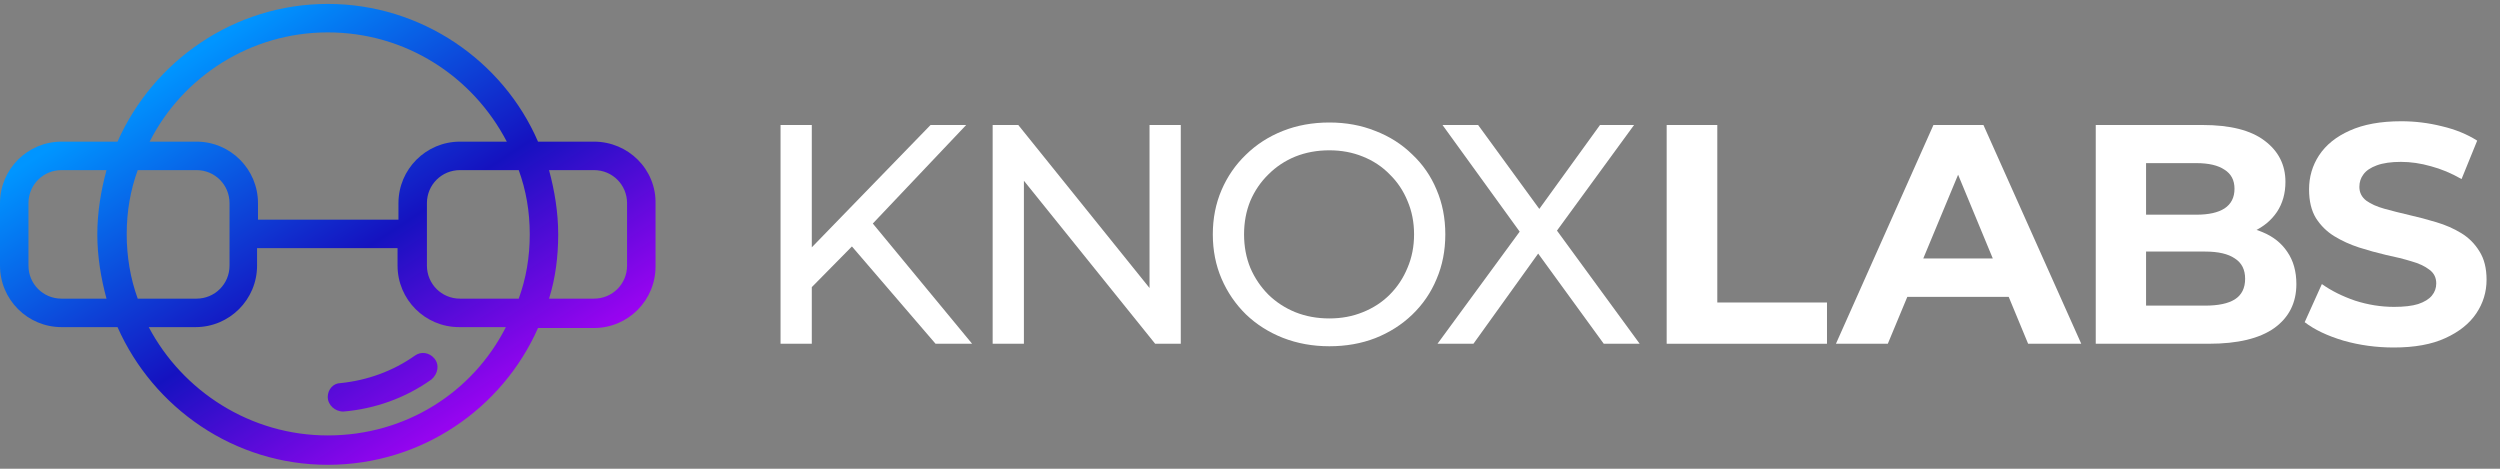 <svg width="160" height="30" viewBox="0 0 160 30" fill="none" xmlns="http://www.w3.org/2000/svg">
<rect x="0" y="0" width="160" height="30" fill="#808080" stroke="none"/>
<g clip-path="url(#clip0_5999_6770)">
<path fill-rule="evenodd" clip-rule="evenodd" d="M34.433 9.065H38.017C40.191 9.065 42.013 10.828 41.954 13.061V17.056C41.954 19.23 40.191 20.993 38.017 20.993H34.433C32.141 26.164 26.97 29.748 20.977 29.748C14.983 29.748 9.813 26.105 7.521 20.935H3.937C1.763 20.935 0 19.172 0 16.998V13.002C0 10.828 1.763 9.065 3.937 9.065H7.521C9.813 3.895 14.983 0.251 20.977 0.251C26.97 0.251 32.2 3.895 34.433 9.065ZM32.435 9.065C30.261 4.893 25.971 2.073 20.977 2.073C16.041 2.073 11.693 4.893 9.578 9.065H12.574C14.748 9.065 16.511 10.828 16.511 13.002V14.06H25.501V13.002C25.501 10.828 27.264 9.065 29.438 9.065H32.435ZM33.199 19.113C33.669 17.82 33.904 16.469 33.904 15C33.904 13.531 33.669 12.18 33.199 10.887H29.438C28.263 10.887 27.323 11.827 27.323 13.002V16.998C27.323 18.173 28.263 19.113 29.438 19.113H33.199ZM8.814 10.887C8.344 12.18 8.109 13.531 8.109 15C8.109 16.41 8.344 17.82 8.814 19.113H12.574C13.749 19.113 14.69 18.173 14.69 16.998V13.002C14.69 11.827 13.749 10.887 12.574 10.887H8.814ZM1.822 16.998C1.822 18.173 2.762 19.113 3.937 19.113H6.816C6.463 17.82 6.228 16.41 6.228 15C6.228 13.59 6.463 12.18 6.816 10.887H3.937C2.762 10.887 1.822 11.827 1.822 13.002V16.998ZM9.519 20.935C11.693 25.048 16.041 27.868 20.977 27.868C25.971 27.868 30.261 25.107 32.376 20.935H29.379C27.205 20.935 25.443 19.172 25.443 16.998V15.881H16.452V16.998C16.452 19.172 14.69 20.935 12.516 20.935H9.519ZM38.017 19.113C39.192 19.113 40.132 18.173 40.132 16.998V13.002C40.132 11.827 39.192 10.887 38.017 10.887H35.138C35.49 12.18 35.725 13.59 35.725 15C35.725 16.41 35.549 17.82 35.138 19.113H38.017ZM21.799 24.519C21.328 24.519 20.976 24.93 20.976 25.4C20.976 25.929 21.446 26.34 21.975 26.34C24.031 26.164 25.971 25.459 27.616 24.284C28.027 23.931 28.145 23.344 27.792 22.933C27.498 22.58 26.969 22.462 26.558 22.756C25.148 23.755 23.503 24.343 21.799 24.519Z" fill="url(#paint0_linear_5999_6770)"/>
<path d="M51.715 18.62L51.615 16.18L59.555 8H61.835L55.695 14.48L54.575 15.72L51.715 18.62ZM49.955 22V8H51.955V22H49.955ZM59.875 22L54.135 15.32L55.475 13.84L62.215 22H59.875Z" fill="white"/>
<path d="M63.53 22V8H65.17L74.43 19.5H73.57V8H75.57V22H73.93L64.67 10.5H65.53V22H63.53Z" fill="white"/>
<path d="M85.08 22.16C84.013 22.16 83.02 21.98 82.1 21.62C81.193 21.26 80.407 20.76 79.74 20.12C79.073 19.466 78.553 18.706 78.18 17.84C77.807 16.973 77.62 16.026 77.62 15C77.62 13.973 77.807 13.027 78.18 12.16C78.553 11.293 79.073 10.54 79.74 9.9C80.407 9.247 81.193 8.74 82.1 8.38C83.007 8.02 84 7.84 85.08 7.84C86.147 7.84 87.127 8.02 88.02 8.38C88.927 8.727 89.713 9.227 90.38 9.88C91.06 10.52 91.58 11.273 91.94 12.14C92.313 13.007 92.5 13.96 92.5 15C92.5 16.04 92.313 16.993 91.94 17.86C91.58 18.727 91.06 19.486 90.38 20.14C89.713 20.78 88.927 21.28 88.02 21.64C87.127 21.986 86.147 22.16 85.08 22.16ZM85.08 20.38C85.853 20.38 86.567 20.247 87.22 19.98C87.887 19.713 88.46 19.34 88.94 18.86C89.433 18.366 89.813 17.793 90.08 17.14C90.36 16.486 90.5 15.773 90.5 15C90.5 14.226 90.36 13.513 90.08 12.86C89.813 12.207 89.433 11.64 88.94 11.16C88.46 10.666 87.887 10.287 87.22 10.02C86.567 9.753 85.853 9.62 85.08 9.62C84.293 9.62 83.567 9.753 82.9 10.02C82.247 10.287 81.673 10.666 81.18 11.16C80.687 11.64 80.3 12.207 80.02 12.86C79.753 13.513 79.62 14.226 79.62 15C79.62 15.773 79.753 16.486 80.02 17.14C80.3 17.793 80.687 18.366 81.18 18.86C81.673 19.34 82.247 19.713 82.9 19.98C83.567 20.247 84.293 20.38 85.08 20.38Z" fill="white"/>
<path d="M92 22L97.82 14.06V15.6L92.32 8H94.6L98.96 13.98L98.06 14L102.4 8H104.58L99.12 15.48V14.04L104.94 22H102.64L98 15.62H98.88L94.3 22H92Z" fill="white"/>
<path d="M106.667 22V8H109.907V19.36H116.927V22H106.667Z" fill="white"/>
<path d="M117.5 22L123.74 8H126.94L133.2 22H129.8L124.68 9.64H125.96L120.82 22H117.5ZM120.62 19L121.48 16.54H128.68L129.56 19H120.62Z" fill="white"/>
<path d="M134.128 22V8H140.968C142.728 8 144.048 8.333 144.928 9C145.821 9.667 146.268 10.547 146.268 11.64C146.268 12.373 146.088 13.013 145.728 13.56C145.368 14.093 144.874 14.507 144.248 14.8C143.621 15.093 142.901 15.24 142.088 15.24L142.468 14.42C143.348 14.42 144.128 14.567 144.808 14.86C145.488 15.14 146.014 15.56 146.388 16.12C146.774 16.68 146.968 17.367 146.968 18.18C146.968 19.38 146.494 20.32 145.548 21C144.601 21.667 143.208 22 141.368 22H134.128ZM137.348 19.56H141.128C141.968 19.56 142.601 19.427 143.028 19.16C143.468 18.88 143.688 18.44 143.688 17.84C143.688 17.253 143.468 16.82 143.028 16.54C142.601 16.247 141.968 16.1 141.128 16.1H137.108V13.74H140.568C141.354 13.74 141.954 13.607 142.368 13.34C142.794 13.06 143.008 12.64 143.008 12.08C143.008 11.533 142.794 11.127 142.368 10.86C141.954 10.58 141.354 10.44 140.568 10.44H137.348V19.56Z" fill="white"/>
<path d="M153.2 22.24C152.08 22.24 151.007 22.093 149.98 21.8C148.953 21.493 148.127 21.1 147.5 20.62L148.6 18.18C149.2 18.607 149.907 18.96 150.72 19.24C151.547 19.506 152.38 19.64 153.22 19.64C153.86 19.64 154.373 19.58 154.76 19.46C155.16 19.326 155.453 19.146 155.64 18.92C155.827 18.693 155.92 18.433 155.92 18.14C155.92 17.767 155.773 17.473 155.48 17.26C155.187 17.033 154.8 16.853 154.32 16.72C153.84 16.573 153.307 16.44 152.72 16.32C152.147 16.186 151.567 16.026 150.98 15.84C150.407 15.653 149.88 15.413 149.4 15.12C148.92 14.826 148.527 14.44 148.22 13.96C147.927 13.48 147.78 12.867 147.78 12.12C147.78 11.32 147.993 10.593 148.42 9.94C148.86 9.273 149.513 8.746 150.38 8.36C151.26 7.96 152.36 7.76 153.68 7.76C154.56 7.76 155.427 7.866 156.28 8.08C157.133 8.28 157.887 8.586 158.54 9L157.54 11.46C156.887 11.086 156.233 10.813 155.58 10.64C154.927 10.453 154.287 10.36 153.66 10.36C153.033 10.36 152.52 10.433 152.12 10.58C151.72 10.726 151.433 10.92 151.26 11.16C151.087 11.386 151 11.653 151 11.96C151 12.32 151.147 12.613 151.44 12.84C151.733 13.053 152.12 13.226 152.6 13.36C153.08 13.493 153.607 13.627 154.18 13.76C154.767 13.893 155.347 14.046 155.92 14.22C156.507 14.393 157.04 14.627 157.52 14.92C158 15.213 158.387 15.6 158.68 16.08C158.987 16.56 159.14 17.166 159.14 17.9C159.14 18.686 158.92 19.407 158.48 20.06C158.04 20.713 157.38 21.24 156.5 21.64C155.633 22.04 154.533 22.24 153.2 22.24Z" fill="white"/>
</g>
<defs>
<linearGradient id="paint0_linear_5999_6770" x1="15" y1="1.751" x2="33" y2="29.252" gradientUnits="userSpaceOnUse">
<stop stop-color="#0095FF"/>
<stop offset="0.5" stop-color="#1512C0"/>
<stop offset="1" stop-color="#BF00FF"/>
</linearGradient>
<clipPath id="clip0_5999_6770">
<rect width="160" height="30" fill="white"/>
</clipPath>
</defs>
</svg>
